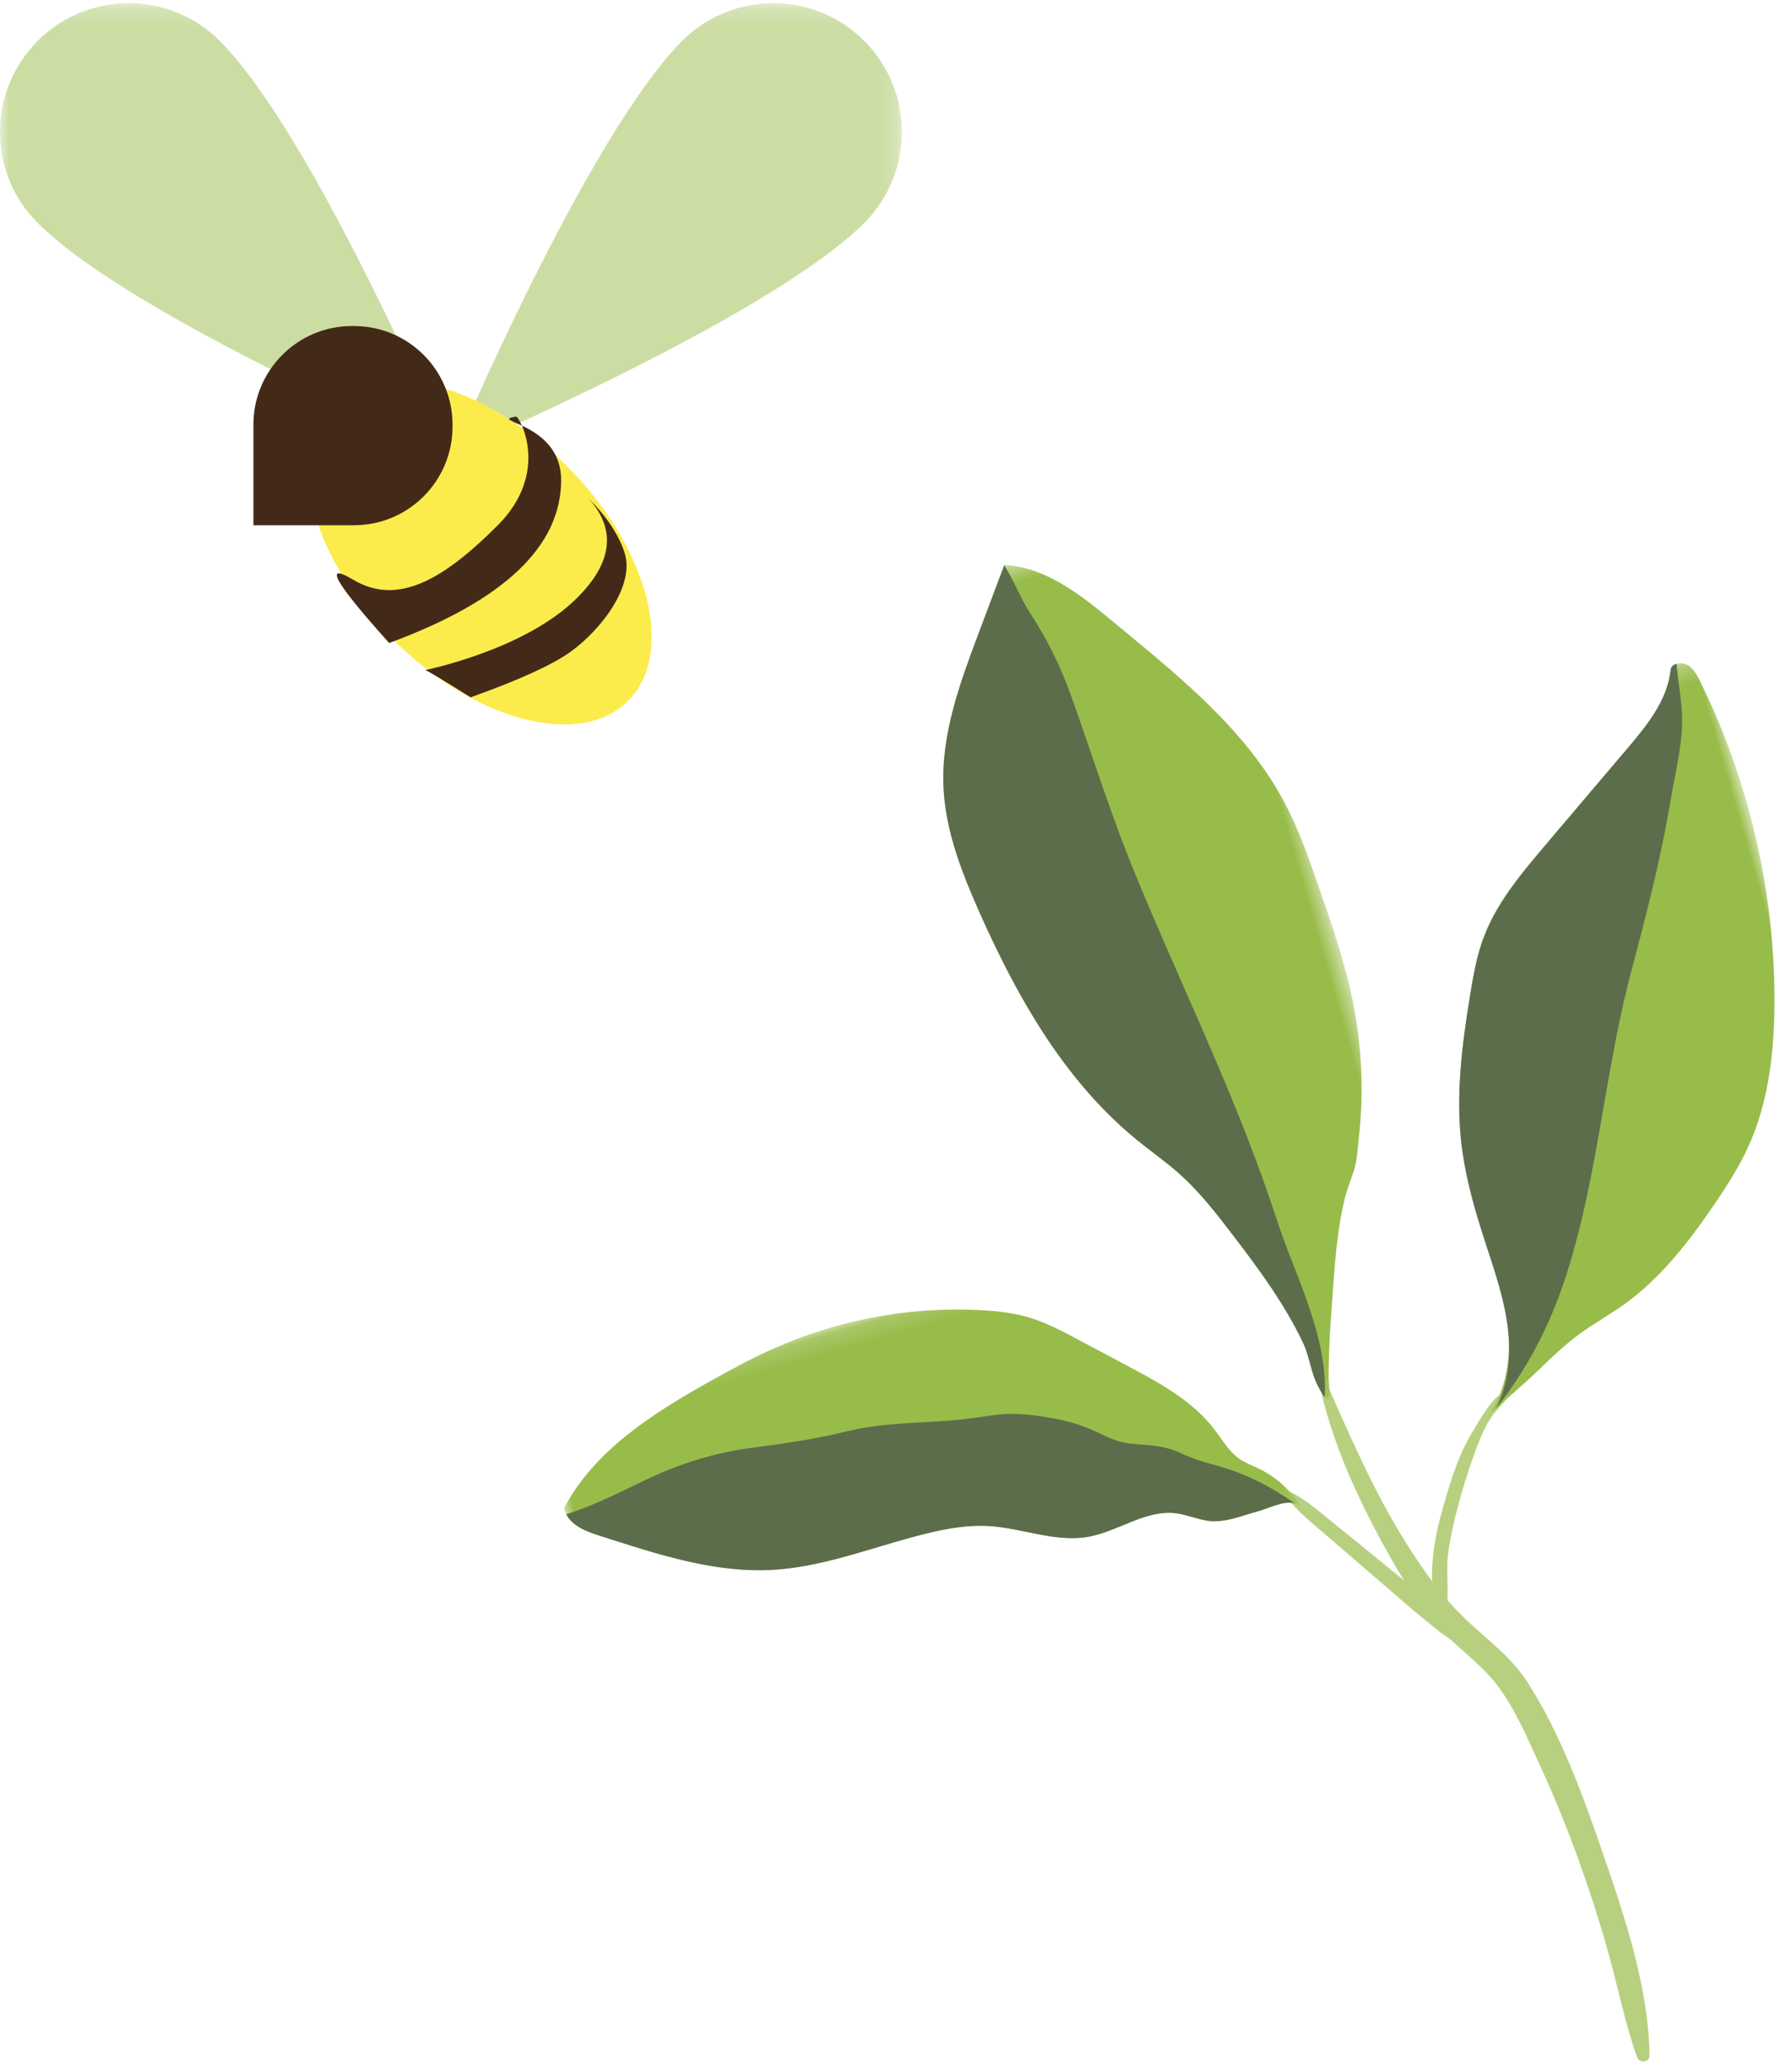<svg height="114" viewBox="0 0 99 114" width="99" xmlns="http://www.w3.org/2000/svg" xmlns:xlink="http://www.w3.org/1999/xlink"><mask id="a" fill="#fff"><path d="m0.0.177h24.802v24.803h-24.802z" fill="#fff" fill-rule="evenodd"/></mask><mask id="b" fill="#fff"><path d="m.022.177h24.802v24.803h-24.802z" fill="#fff" fill-rule="evenodd"/></mask><mask id="c" fill="#fff"><path d="m.036.238h23.126v37.061h-23.126z" fill="#fff" fill-rule="evenodd"/></mask><mask id="d" fill="#fff"><path d="m.559.424h18.9v49.155h-18.9z" fill="#fff" fill-rule="evenodd"/></mask><mask id="e" fill="#fff"><path d="m0 .164h39.172v16.706h-39.172z" fill="#fff" fill-rule="evenodd"/></mask><g fill="none" fill-rule="evenodd"><path d="m24.802 24.979s-17.463-7.411-22.72-12.668c-2.776-2.774-2.776-7.275 0-10.055 2.776-2.774 7.278-2.774 10.055 0 5.255 5.257 12.666 22.723 12.666 22.723" fill="#ccdda4" mask="url(#a)"/><path d="m.022 24.979s7.411-17.466 12.668-22.723c2.777-2.774 7.275-2.774 10.052 0 2.777 2.779 2.777 7.281 0 10.055-5.255 5.257-22.72 12.668-22.72 12.668" fill="#ccdda4" mask="url(#b)" transform="translate(25)"/><path d="m21.703 35.296c-4.526-4.526-6.052-10.345-3.401-12.996 2.648-2.648 8.468-1.124 12.993 3.404 4.529 4.526 6.052 10.345 3.404 12.993-2.65 2.65-8.468 1.127-12.996-3.401z" fill="#fcec4b"/><g fill="#432a18"><path d="m19.556 29h-5.556v-5.553c0-3.008 2.439-5.447 5.445-5.447h.111c3.006 0 5.444 2.439 5.444 5.447v.108c0 3.008-2.439 5.444-5.444 5.444"/><path d="m27.5 29c-2.939 2.939-5.5 4.5-8 3-1.667-1-1 .167 2 3.5 6.333-2.333 9.5-5.333 9.5-9 0-3.189-4.109-3.228-2.5-3.5.192-.032 1.939 3.061-1 6z"/><path d="m31.893 33c-2.939 2.939-8.5 4-8.393 4.0.071-0.0.905.5 2.5 1.5 2.67-.955 4.503-1.789 5.5-2.5 1.671-1.192 3.612-3.665 3-5.5-.333-1-1-2-2-3 1.555 1.708 1.352 3.541-.607 5.5z"/></g><g transform="matrix(.961 -.276 .276 .961 19.049 41.08)"><g fill="#b7d080"><path d="m42.082 47.903c-.388 3.502.113 7.107.887 10.526.371 1.639.827 3.261 1.501 4.803.667 1.526 1.815 2.803 2.407 4.353.58 1.519.774 3.214 1.02 4.812.301 1.956.509 3.926.633 5.9.113 1.784.165 3.572.146 5.359-.02 1.911-.183 3.824-.066 5.732.024.388.589.497.698.095.959-3.542.797-7.548.609-11.185-.179-3.44-.409-7.167-1.412-10.482-.494-1.632-1.53-2.912-2.375-4.366-.836-1.439-1.398-3.009-1.869-4.599-1.067-3.596-1.486-7.27-1.998-10.972-.016-.111-.171-.069-.181.025"/><path d="m38.485 54.179c.381 1.102 1.139 2.093 1.768 3.067.669 1.036 1.351 2.064 2.027 3.097.655 1.001 1.298 2.015 1.995 2.989.443.619.908 1.434 1.734 1.474.15.007.235-.144.209-.275-.161-.813-1.047-1.552-1.506-2.23-.657-.969-1.325-1.93-1.995-2.891-.633-.907-1.259-1.818-1.9-2.72-.636-.895-1.253-1.931-2.086-2.655-.102-.089-.299-.007-.247.144"/><path d="m45.209 62.889c.53-.903.608-2.088 1.029-3.06.449-1.035 1.014-2.009 1.608-2.967.517-.833 1.072-1.634 1.659-2.418.386-.517.773-.959 1.283-1.354.403-.312.895-.505 1.229-.888.053-.062.022-.178-.072-.174-.899.046-1.734.948-2.373 1.516-.924.822-1.629 1.767-2.3 2.803-.686 1.058-1.377 2.146-1.845 3.322-.372.935-.838 2.272-.29 3.218.016.027.056.027.072 0"/></g><path d="m.036 37.3c1.381-1.042 2.146-2.735 2.448-4.439.3-1.704.189-3.449.131-5.178-.059-1.775-.061-3.561.222-5.314.442-2.737 1.564-5.314 2.755-7.818.451-.948.918-1.897 1.541-2.742 1.201-1.628 2.918-2.785 4.601-3.907 1.959-1.305 3.921-2.606 5.886-3.903 1.416-.935 2.911-1.959 3.553-3.53.144-.353.713-.262.964.025.252.287.334.682.402 1.058 1.07 5.966.756 12.177-.911 18.006-.762 2.663-1.832 5.298-3.632 7.404-.795.93-1.718 1.74-2.658 2.522-1.94 1.612-4.013 3.136-6.393 3.972-.909.319-1.852.534-2.756.865-.969.355-1.884.841-2.796 1.324-1.129.599-2.228 1.057-3.357 1.657" fill="#98bc4a" mask="url(#c)" transform="translate(50.4 15.816)"/><path d="m11.827 49.412c-.092-.208-.155-.547-.174-.643-.054-.275-.072-.556-.076-.835-.009-.577.038-1.158-.059-1.727-.394-2.316-1.198-4.496-2.055-6.678-.547-1.394-1.099-2.798-1.892-4.068-.54-.865-1.187-1.658-1.77-2.495-2.946-4.225-4.188-9.4-4.901-14.502-.334-2.388-.563-4.847.001-7.192.686-2.855 2.48-5.296 4.233-7.652.794-1.066 1.586-2.131 2.38-3.198 2.442.832 3.945 3.262 5.406 5.388 2.463 3.585 4.982 7.294 5.868 11.552.335 1.613.426 3.266.516 4.912.123 2.25.246 4.509.055 6.754-.209 2.463-.8 4.893-1.74 7.18-.227.552-.442 1.197-.777 1.692-.312.461-.656.892-.935 1.385-.599 1.061-1.071 2.187-1.507 3.323-.175.455-.344.913-.512 1.371-.373 1.014-.745 2.028-1.085 3.053-.165.5-.323 1.004-.469 1.51-.045.158-.146 1.087-.376 1.032-.049-.012-.093-.076-.132-.165" fill="#98bc4a" mask="url(#d)" transform="translate(30.24 .136)"/><path d="m39.172 16.87c-.284-1.02-.864-1.956-1.65-2.666-.314-.283-.662-.534-.927-.864-.433-.542-.598-1.244-.849-1.892-.73-1.88-2.224-3.344-3.676-4.745-.751-.725-1.502-1.45-2.253-2.175-.686-.662-1.378-1.329-2.178-1.849-.78-.506-1.648-.861-2.527-1.163-3.648-1.256-7.59-1.646-11.413-1.131-1.356.183-2.694.477-4.026.791-3.508.827-7.165 1.895-9.666 4.491-.092 1.085 1.026 1.726 1.931 2.332 2.543 1.7 5.159 3.433 8.139 4.122 2.916.674 5.96.297 8.949.438 1.096.052 2.201.175 3.237.539 1.751.613 3.282 1.898 5.127 2.095 1.68.178 3.466-.573 5.02.087.614.261 1.128.723 1.753.955.818.304 1.721.18 2.593.194.872.014 1.952-.297 2.418.44" fill="#98bc4a" mask="url(#e)" transform="translate(0 38.216)"/><path d="m71.541 16.283c-.642 1.581-2.139 2.614-3.556 3.555-.393.26-.784.524-1.177.785-.031.021-.063.042-.094.063-.389.259-.778.519-1.167.779-.311.207-.623.415-.934.623-.84.561-1.681 1.119-2.52 1.682-.66.442-1.325.892-1.963 1.371-.989.745-1.911 1.567-2.642 2.564-.445.607-.81 1.268-1.146 1.943-.001.001-.001.001-.001.001-.136.272-.267.545-.396.819-.189.399-.375.8-.558 1.203-.007.016-.015.032-.021.048-.964 2.13-1.808 4.32-2.178 6.624-.022.137-.04.274-.058.411v-.001.001c-.222 1.633-.22 3.292-.164 4.941.058 1.742.169 3.499-.132 5.216-.252 1.439-.833 2.868-1.829 3.912 2.242-1.594 4.121-3.577 5.676-5.872 1.78-2.626 3.169-5.462 4.548-8.304.488-1.003.974-2.006 1.475-3.003.558-1.109 1.137-2.209 1.757-3.286.139-.243.279-.485.423-.725.127-.211.253-.421.379-.632.834-1.394 1.651-2.786 2.431-4.2l.001-.001c.199-.36.395-.722.588-1.085.001 0 .001-.001.001-.001.34-.64.671-1.286.993-1.94.048-.096.094-.193.141-.29.059-.121.119-.241.178-.362.712-1.496 1.636-3.016 1.952-4.656.156-.81.233-1.621.405-2.412-.18-.005-.343.06-.412.229" fill="#5c6d4b"/><path d="m41.936 34.677v-.001c-.055-.601-.113-1.201-.178-1.802-.244-2.279-.548-4.551-.856-6.823-.099-.732-.199-1.466-.297-2.198-.001-.004-.001-.01-.002-.015-.098-.732-.194-1.466-.287-2.199-.116-.917-.227-1.836-.329-2.756-.025-.23-.046-.46-.069-.691-.021-.209-.043-.418-.062-.627-.272-3.015-.357-6.051-.55-9.07-.115-1.783-.419-3.381-.94-5.087-.263-.863-.346-1.911-.62-2.839-.791 1.062-1.581 2.125-2.372 3.186-1.753 2.355-3.548 4.797-4.234 7.651-.486 2.02-.382 4.123-.132 6.194v.001c.04.333.085.666.13.997.098.702.208 1.405.329 2.107 0 .001.001.002.001.002.066.38.136.76.21 1.14.008.044.017.087.026.131.074.375.152.75.236 1.124.001.006.003.012.004.019.178.797.378 1.589.605 2.371v.001c.771 2.663 1.849 5.213 3.414 7.492.026.038.05.077.077.115.146.209.295.416.446.62.092.125.184.25.277.376.05.067.099.133.148.2.312.424.619.852.898 1.299.794 1.27 1.346 2.673 1.893 4.067.856 2.182 1.661 4.362 2.055 6.679.096.569.05 1.15.059 1.727.004.279.022.56.077.834.018.096.081.436.173.643.008.017.016.032.024.048 1.109-3.259.265-6.862.15-10.224-.054-1.571-.162-3.135-.305-4.694" fill="#5c6d4b"/><path d="m35.38 51.636c-.286-.174-.561-.343-.828-.522-.334-.222-.656-.458-.97-.733-.804-.704-1.571-.893-2.524-1.274-.646-.258-1.13-.701-1.644-1.154-.622-.55-1.256-.948-1.987-1.319-.042-.021-.083-.043-.125-.063-.053-.026-.105-.052-.158-.077-.956-.466-1.91-.849-2.974-.992-.321-.043-.642-.087-.961-.133-.129-.02-.259-.039-.389-.059-.365-.057-.729-.12-1.093-.197-1.861-.393-3.693-.916-5.606-.984-.037-.002-.073-.004-.11-.006-.814-.033-1.614-.102-2.41-.194-.885-.102-1.766-.23-2.663-.365-2.158-.324-4.146-.269-6.296.096-1.536.261-3.064.554-4.619.595.156.867 1.117 1.428 1.914 1.961 1.448.969 2.92 1.947 4.47 2.738.147.075.295.149.444.221 1.034.497 2.104.904 3.225 1.164 1.591.368 3.22.422 4.857.419h.025c1.356-.003 2.717-.045 4.067.018.889.041 1.784.133 2.643.36.094.025.186.05.278.078.106.032.211.064.315.101 1.391.488 2.644 1.397 4.025 1.85.076.025.152.048.228.069.026.007.053.015.08.022.063.017.127.033.191.049.05.011.1.022.15.032.047.01.095.02.142.028.102.018.206.034.311.045 1.679.178 3.466-.573 5.02.087.147.063.287.137.426.216.041.024.083.049.124.073.02.012.04.024.059.036.223.137.442.279.669.406.017.01.035.019.053.029.05.027.101.053.152.078.02.01.04.02.06.029.069.032.138.062.21.088.078.03.158.052.239.073.753.205 1.566.109 2.355.122.722.012 1.587-.198 2.127.149-.987-1.233-2.158-2.341-3.502-3.158" fill="#5c6d4b"/></g></g></svg>